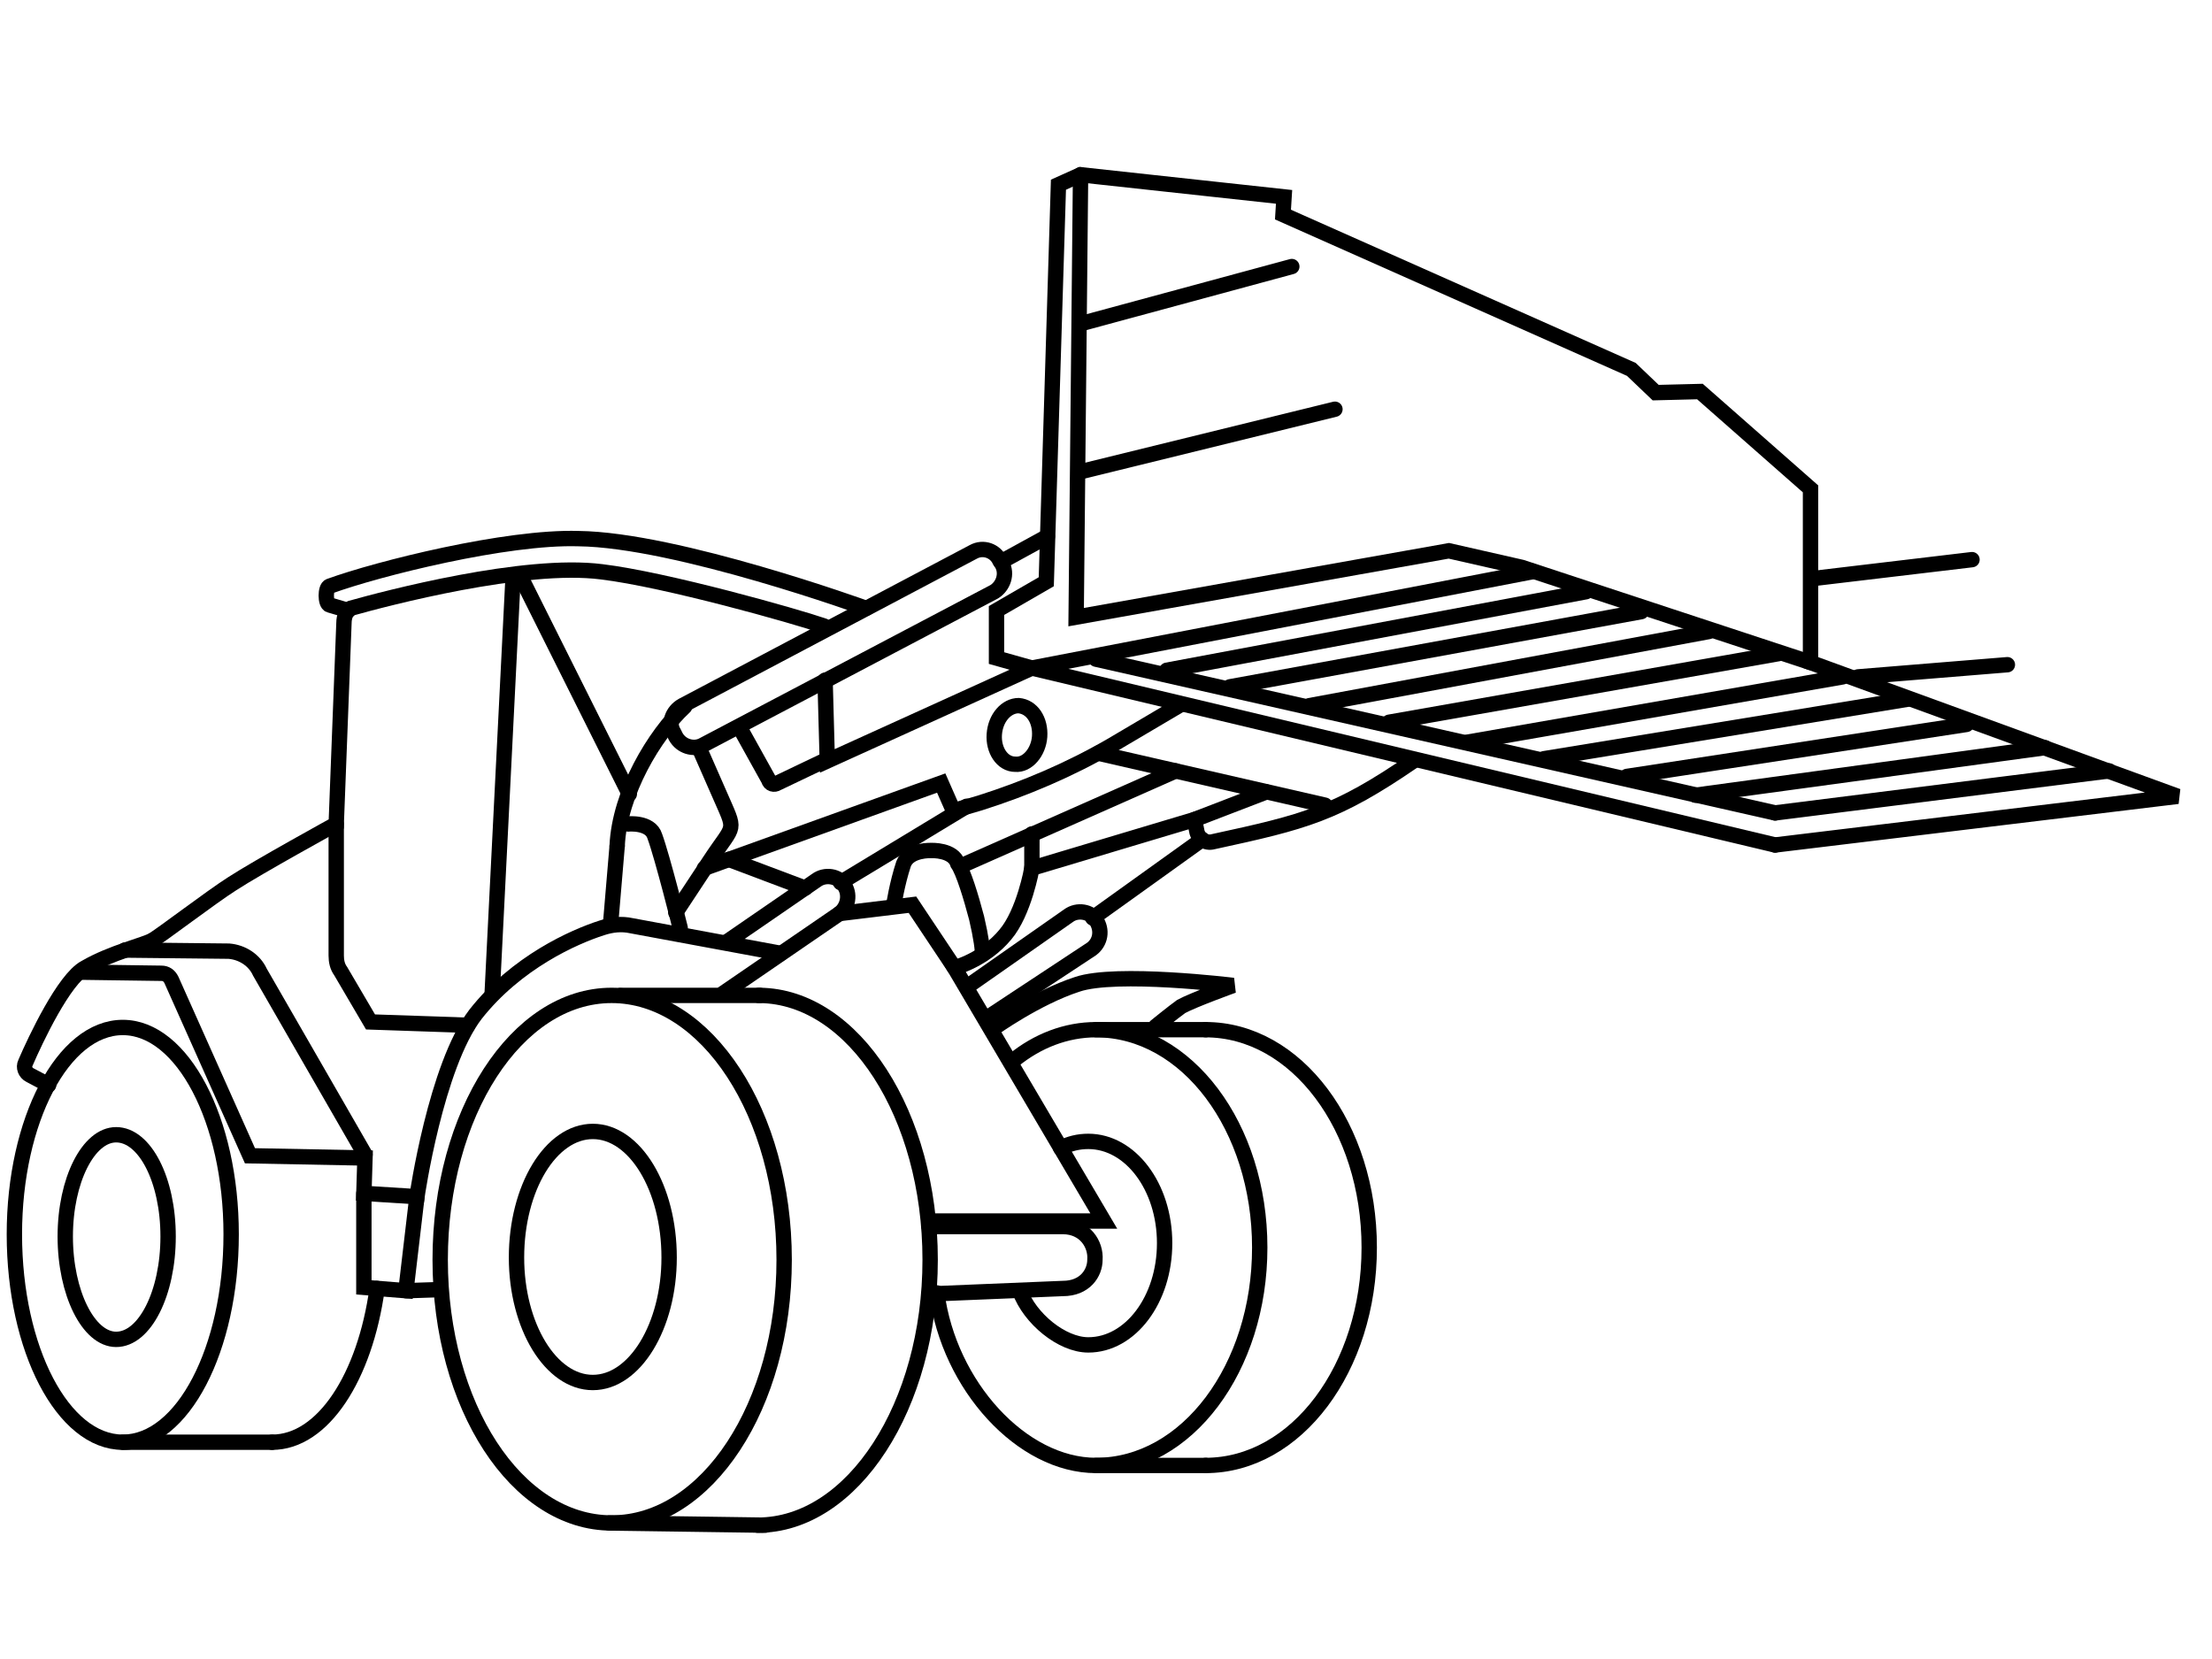 <?xml version="1.0" encoding="UTF-8"?>
<!DOCTYPE svg PUBLIC "-//W3C//DTD SVG 1.1//EN" "http://www.w3.org/Graphics/SVG/1.1/DTD/svg11.dtd">
<!-- Creator: CorelDRAW X7 -->
<svg xmlns="http://www.w3.org/2000/svg" xml:space="preserve" width="2in" height="1.5in" version="1.1" style="shape-rendering:geometricPrecision; text-rendering:geometricPrecision; image-rendering:optimizeQuality; fill-rule:evenodd; clip-rule:evenodd"
viewBox="0 0 2000 1500"
 xmlns:xlink="http://www.w3.org/1999/xlink">
 <defs>
  <style type="text/css">
   <![CDATA[
    .str0 {stroke:black;stroke-width:13.886;stroke-linecap:round}
    .str2 {stroke:black;stroke-width:13.886;stroke-linecap:round;stroke-linejoin:round}
    .str1 {stroke:black;stroke-width:13.886;stroke-linecap:round;stroke-linejoin:round}
    .fil1 {fill:none}
    .fil0 {fill:none;fill-rule:nonzero}
   ]]>
  </style>
 </defs>
 <g id="Layer_x0020_1">
  <g id="_811287456">
   <path class="fil0 str0" d="M746 615l2 73 185 -84 -32 -9 0 -43 45 -26 11 -359 20 -9 184 20 -1 16 315 140 22 21 40 -1 100 88 0 157 332 121 -364 44m-327 -76c-70,48 -98,55 -181,73 -7,2 -14,-3 -15,-10l-2 -10 -147 44c0,0 -7,40 -24,60 -19,23 -46,30 -46,30l135 229 -158 0"/>
   <path class="fil0 str0" d="M44 981l-17 -9c-4,-2 -6,-7 -4,-11 9,-21 35,-76 54,-86 24,-14 55,-21 61,-25 6,-3 53,-39 72,-51 23,-15 94,-54 94,-54l7 -182c0,-5 2,-11 6,-13 32,-9 157,-42 227,-33 58,7 175,40 201,49"/>
   <polyline class="fil0 str0" points="977,158 973,558 1310,498 1376,513 1637,599 "/>
   <line class="fil0 str0" x1="1783" y1="506" x2="1640" y2= "523" />
   <line class="fil0 str0" x1="1815" y1="601" x2="1680" y2= "612" />
   <polyline class="fil0 str1" points="1385,517 933,604 1605,764 "/>
   <line class="fil0 str0" x1="991" y1="596" x2="1605" y2= "735" />
   <path class="fil0 str0" d="M1066 638l-61 36c-38,22 -78,39 -119,52l-24 7 -11 -25 -214 77"/>
   <line class="fil0 str0" x1="1063" y1="697" x2="871" y2= "782" />
   <path class="fil0 str0" d="M74 879l72 1c4,0 7,2 9,6l71 159 104 2 -1 32 48 3c0,0 17,-118 53,-165 37,-47 89,-70 114,-78 9,-3 18,-4 27,-2l135 25"/>
   <path class="fil0 str0" d="M654 898l105 -72c8,-6 10,-18 4,-26 -5,-8 -17,-10 -25,-4l-80 55"/>
   <line class="fil0 str0" x1="874" y1="729" x2="760" y2= "798" />
   <path class="fil0 str0" d="M304 745l0 119c0,5 1,10 4,14l27 46 88 3"/>
   <line class="fil0 str0" x1="464" y1="520" x2="445" y2= "898" />
   <path class="fil0 str0" d="M893 920l94 -62c8,-6 10,-17 4,-26l0 0c-5,-8 -17,-10 -25,-4l-90 63"/>
   <line class="fil0 str0" x1="1087" y1="759" x2="988" y2= "830" />
   <line class="fil0 str0" x1="659" y1="777" x2="728" y2= "803" />
   <line class="fil0 str0" x1="1434" y1="535" x2="1055" y2= "606" />
   <path class="fil0 str0" d="M113 859l94 1c12,1 23,8 28,19l95 165"/>
   <path class="fil0 str0" d="M635 674l264 -139c8,-5 12,-16 7,-25l-2 -3c-4,-9 -15,-13 -24,-8l-263 139c-9,5 -13,16 -8,24l2 4c5,9 16,12 24,8z"/>
   <line class="fil0 str0" x1="905" y1="508" x2="947" y2= "485" />
   <path class="fil0 str0" d="M670 660l25 45c1,4 5,5 8,3l44 -21"/>
   <path class="fil0 str0" d="M783 550c0,0 -171,-62 -260,-63 -65,-2 -181,27 -225,43 -4,1 -4,16 0,17l17 5"/>
   <path class="fil0 str0" d="M398 1139c0,132 69,238 155,238 86,0 156,-106 156,-238 0,-132 -70,-239 -156,-239 -86,0 -155,107 -155,239z"/>
   <path class="fil0 str0" d="M685 1379c86,0 156,-108 156,-240 0,-131 -69,-238 -154,-239 0,0 -1,0 -1,0"/>
   <line class="fil0 str0" x1="561" y1="900" x2="687" y2= "900" />
   <line class="fil0 str0" x1="551" y1="1377" x2="692" y2= "1379" />
   <polyline class="fil0 str0" points="759,826 825,818 863,875 "/>
   <path class="fil0 str0" d="M467 1137c0,62 31,113 69,113 38,0 69,-51 69,-113 0,-63 -31,-114 -69,-114 -38,0 -69,51 -69,114z"/>
   <path class="fil0 str0" d="M13 1116c0,104 44,188 98,188 54,0 98,-84 98,-188 0,-103 -44,-187 -98,-187 -54,0 -98,84 -98,187z"/>
   <path class="fil0 str0" d="M246 1304c46,0 84,-59 95,-139"/>
   <line class="fil0 str0" x1="111" y1="1304" x2="246" y2= "1304" />
   <path class="fil0 str0" d="M59 1118c0,51 21,93 46,93 26,0 47,-42 47,-93 0,-51 -21,-92 -47,-92 -25,0 -46,41 -46,92z"/>
   <path class="fil0 str0" d="M847 1169c11,84 77,156 144,156 82,0 148,-88 148,-197 0,-109 -66,-197 -148,-197 -27,0 -53,10 -75,28"/>
   <path class="fil0 str0" d="M1090 1325c82,0 148,-88 148,-197 0,-109 -66,-197 -148,-197"/>
   <line class="fil0 str0" x1="991" y1="931" x2="1090" y2= "931" />
   <line class="fil0 str0" x1="991" y1="1325" x2="1090" y2= "1325" />
   <path class="fil0 str0" d="M922 1167c9,25 38,49 62,49 38,0 69,-41 69,-92 0,-51 -31,-92 -69,-92 -9,0 -17,2 -25,6"/>
   <path class="fil0 str0" d="M840 1170l121 -5c20,0 29,-14 29,-26 1,-14 -9,-30 -29,-30l-121 0"/>
   <path class="fil0 str0" d="M568 745c0,0 20,-2 24,11 7,19 23,83 23,83"/>
   <line class="fil0 str0" x1="993" y1="681" x2="1198" y2= "728" />
   <polyline class="fil0 str0" points="377,1082 367,1167 329,1164 329,1079 "/>
   <line class="fil0 str0" x1="367" y1="1167" x2="398" y2= "1166" />
   <path class="fil0 str0" d="M1045 928c0,0 16,-13 23,-18 11,-6 47,-19 47,-19 0,0 -106,-13 -141,-1 -37,12 -76,40 -76,40"/>
   <line class="fil0 str0" x1="1112" y1="621" x2="1484" y2= "553" />
   <line class="fil0 str0" x1="1907" y1="697" x2="1605" y2= "735" />
   <line class="fil0 str0" x1="1849" y1="676" x2="1533" y2= "719" />
   <line class="fil0 str0" x1="1778" y1="655" x2="1471" y2= "702" />
   <line class="fil0 str0" x1="1726" y1="632" x2="1396" y2= "686" />
   <line class="fil0 str0" x1="1666" y1="612" x2="1327" y2= "671" />
   <line class="fil0 str0" x1="1608" y1="591" x2="1256" y2= "653" />
   <line class="fil0 str0" x1="1545" y1="571" x2="1184" y2= "638" />
   <line class="fil0 str0" x1="976" y1="293" x2="1168" y2= "241" />
   <line class="fil0 str0" x1="975" y1="427" x2="1207" y2= "370" />
  </g>
  <line class="fil1 str2" x1="471" y1="522" x2="569" y2= "718" />
  <path class="fil0 str1" d="M940 666c-1,14 -11,26 -22,25 -12,0 -20,-13 -19,-27 1,-15 11,-26 22,-26 12,1 20,13 19,28z"/>
  <path class="fil0 str1" d="M558 765c2,-48 34,-101 61,-126"/>
  <path class="fil1 str2" d="M611 825l31 -47c23,-35 24,-24 8,-61l-18 -41m-74 89l-6 71"/>
  <path class="fil0 str0" d="M888 863c1,-2 -1,-16 -5,-33 -5,-19 -12,-42 -17,-49 -4,-13 -24,-12 -24,-12 0,0 -20,-1 -25,12 -6,18 -9,38 -9,38"/>
  <line class="fil1 str2" x1="1080" y1="741" x2="1145" y2= "716" />
  <line class="fil1 str2" x1="933" y1="754" x2="933" y2= "785" />
 </g>
</svg>
